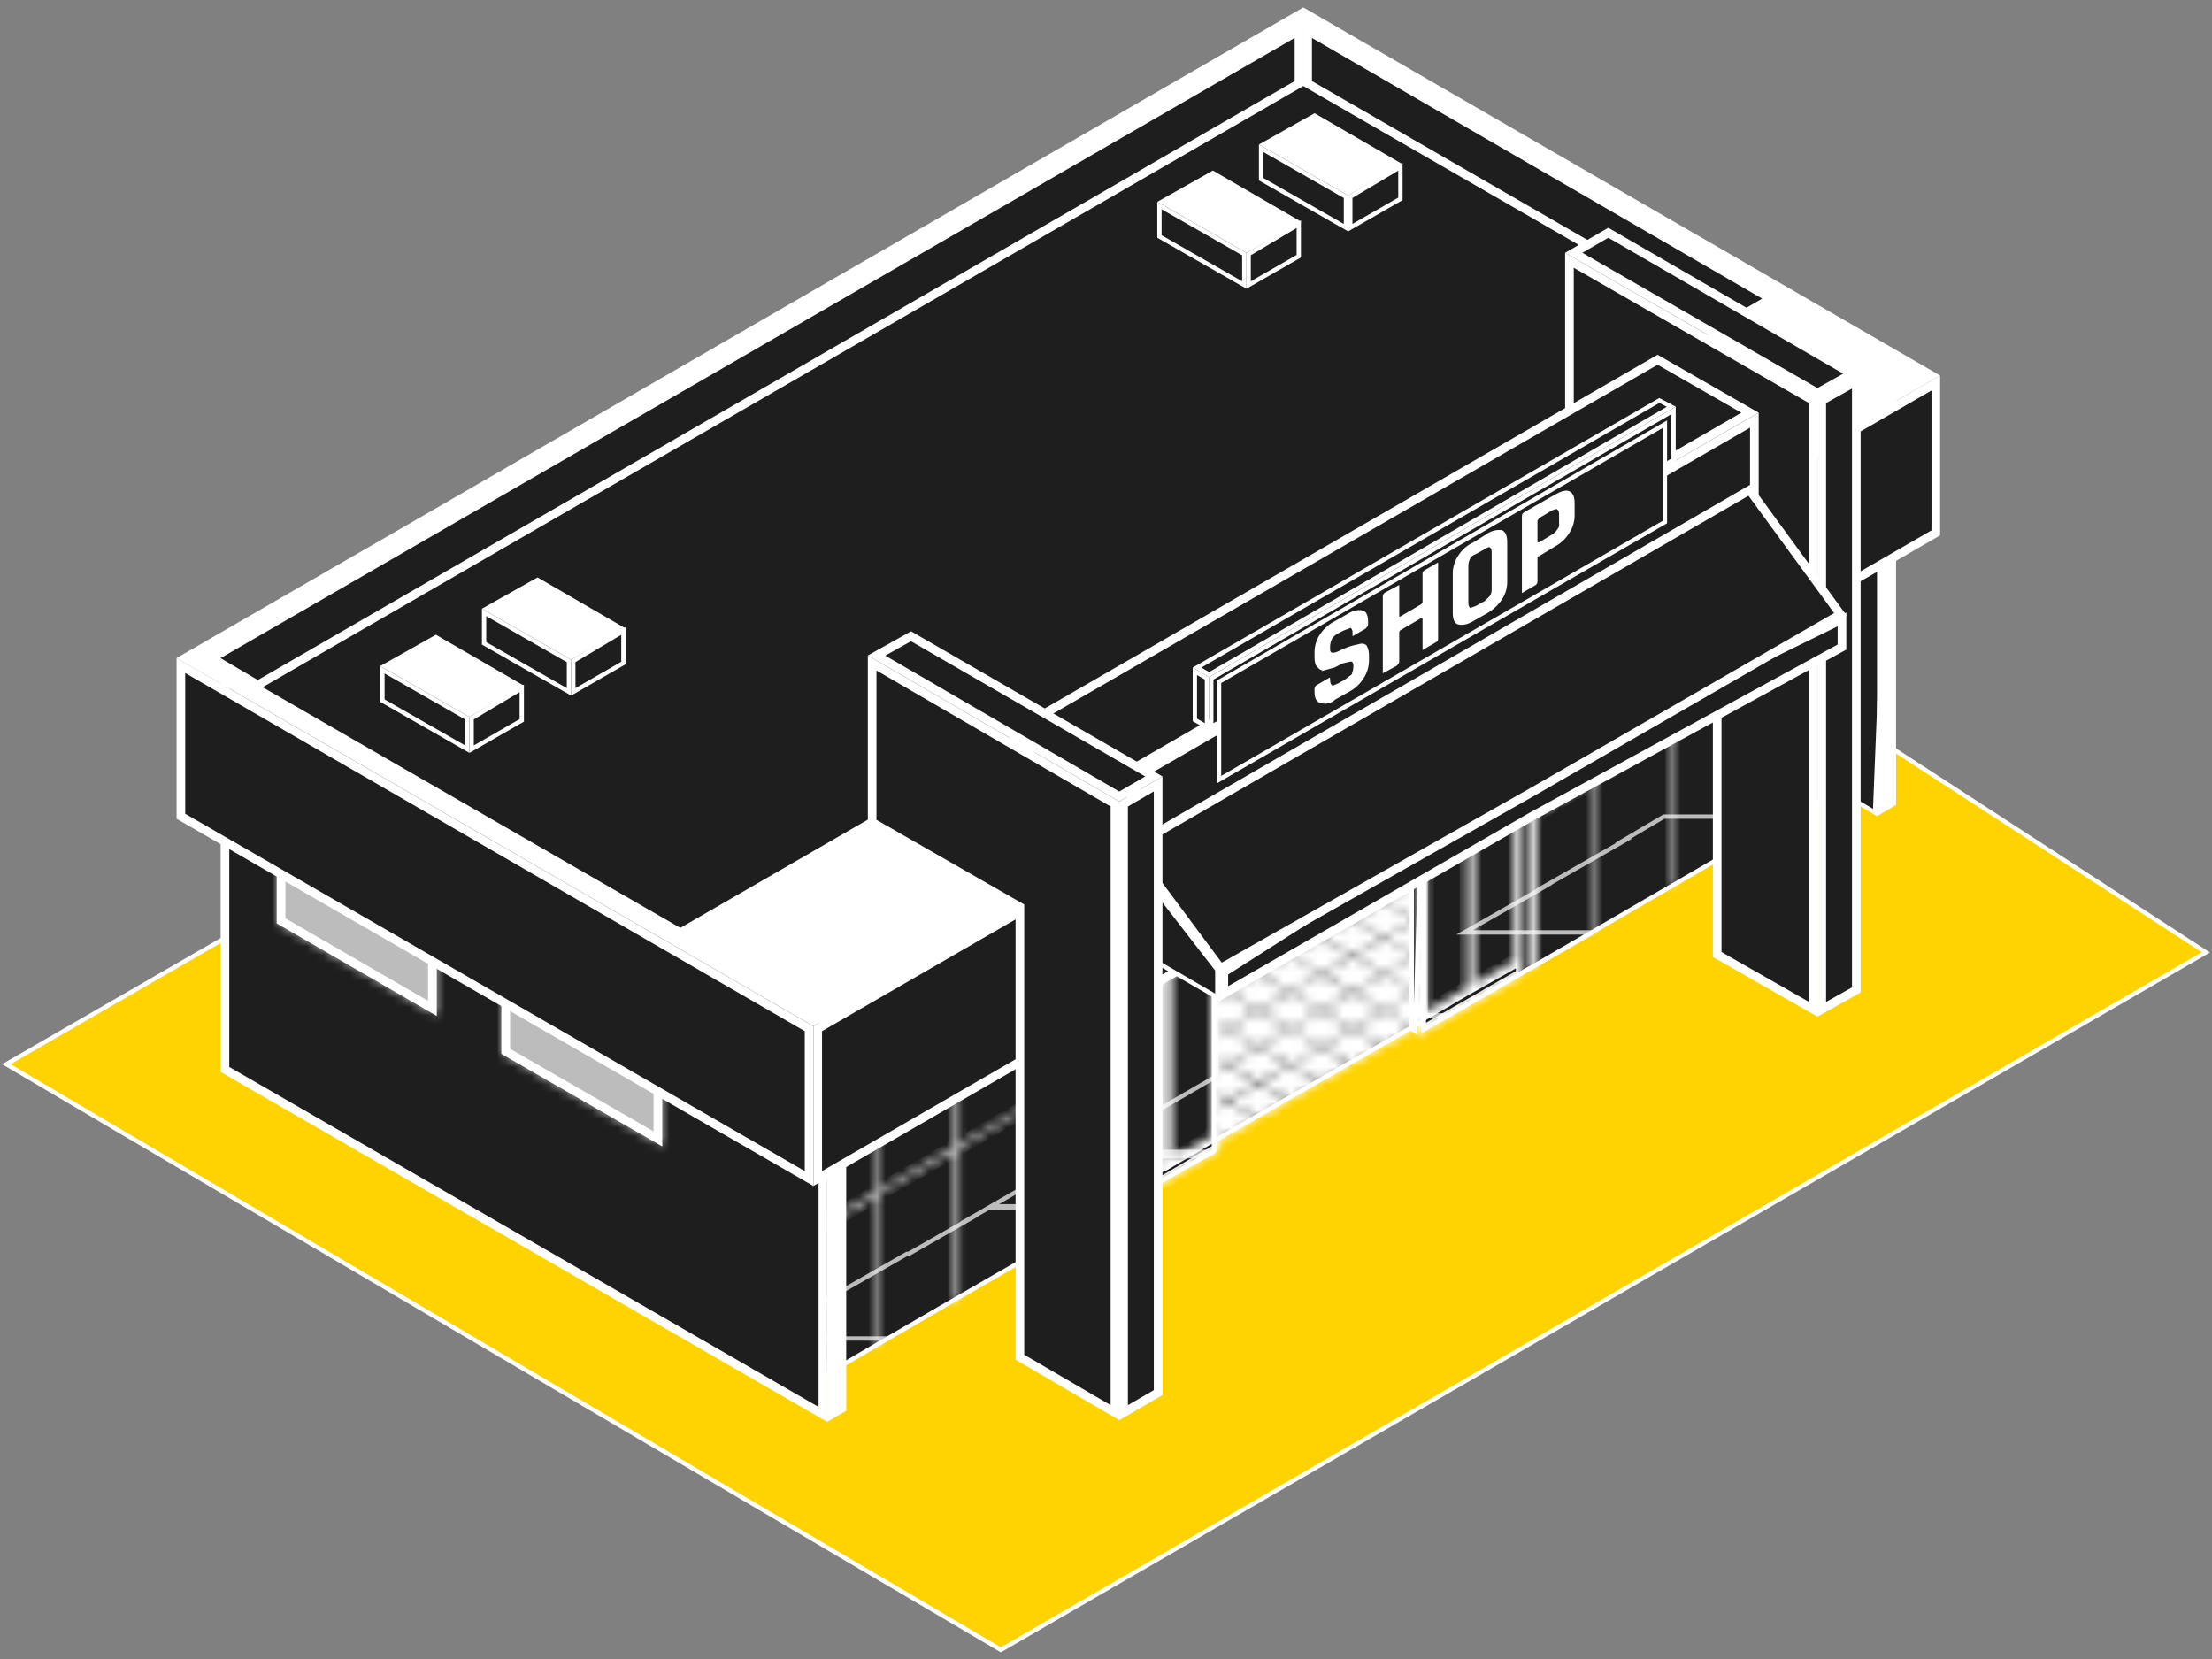 <?xml version="1.0" encoding="UTF-8"?> <svg xmlns="http://www.w3.org/2000/svg" width="256" height="192" viewBox="0 0 256 192" fill="none"><rect x="0" y="0" width="256" height="192" fill="#808080" stroke="none"/> <path d="M115.832 190.943L0.731 123.162L146.127 39.253L255.288 110.221L115.832 190.943Z" fill="#FFD300" stroke="white" stroke-width="0.5"></path> <path d="M180.209 102.876L180.209 102.876L180.214 102.879C180.995 103.305 181.463 103.85 181.693 104.445C181.924 105.042 181.926 105.713 181.731 106.404C181.34 107.792 180.165 109.219 178.608 110.144C178.607 110.144 178.607 110.144 178.606 110.145L138.533 133.172L133.159 130.143L133.157 130.142L108.276 115.826L113.99 111.255L113.99 111.255L113.992 111.253C117.395 108.463 120.888 105.745 124.387 103.022C132.229 96.919 140.104 90.79 147.076 83.772L180.209 102.876Z" fill="#1E1E1E" stroke="white" stroke-width="0.5"></path> <mask id="path-3-inside-1" fill="white"> <path d="M152.734 104.359L149.234 102.359L145.834 104.359L149.234 106.259L152.734 104.359ZM156.334 102.259L152.934 100.259L149.434 102.259L152.934 104.259L156.334 102.259ZM149.034 106.459L145.634 104.459L142.134 106.459L145.634 108.359L149.034 106.459ZM134.534 114.859L131.134 112.859L127.634 114.859L131.134 116.759L134.534 114.859ZM145.434 108.559L142.034 106.559L138.534 108.559L142.034 110.459L145.434 108.559ZM141.834 110.659L138.334 108.659L134.934 110.659L138.334 112.559L141.834 110.659ZM138.134 112.759L134.734 110.759L131.234 112.759L134.734 114.659L138.134 112.759ZM149.034 98.059L145.634 96.059L142.134 98.059L145.634 100.059L149.034 98.059ZM145.434 100.159L142.034 98.159L138.534 100.159L142.034 102.159L145.434 100.159ZM145.634 95.859L149.134 93.759L145.734 91.759L142.134 93.859L145.634 95.859ZM152.734 100.159L149.234 98.159L145.834 100.159L149.234 102.159L152.734 100.159ZM145.434 104.359L142.034 102.359L138.534 104.359L142.034 106.259L145.434 104.359ZM141.834 106.459L138.334 104.459L134.934 106.459L138.334 108.359L141.834 106.459ZM149.034 102.259L145.634 100.259L142.134 102.259L145.634 104.259L149.034 102.259ZM138.134 108.559L134.734 106.559L131.234 108.559L134.734 110.459L138.134 108.559ZM149.334 93.859L145.834 95.959L149.234 97.959L152.834 95.859L149.334 93.859ZM156.634 98.059L153.134 100.159L156.534 102.159L160.034 100.059L156.634 98.059ZM153.034 95.959L149.434 98.059L152.934 100.059L156.434 97.959L153.034 95.959ZM156.534 102.359L160.034 104.359L156.534 106.359L153.134 104.359L156.534 102.359ZM145.834 108.559L149.334 110.559L152.734 108.559L149.334 106.559L145.834 108.559ZM142.234 110.659L145.634 112.659L149.134 110.659L145.634 108.659L142.234 110.659ZM138.534 112.759L142.034 114.759L145.434 112.759L142.034 110.759L138.534 112.759ZM127.634 119.059L131.134 121.059L134.534 119.059L131.134 117.059L127.634 119.059ZM134.934 114.859L138.434 116.859L141.834 114.859L138.434 112.859L134.934 114.859ZM131.334 116.959L134.734 118.959L138.234 116.959L134.734 114.959L131.334 116.959ZM149.434 106.459L152.934 108.459L156.334 106.459L152.934 104.459L149.434 106.459ZM156.334 123.259L152.934 121.259L149.434 123.259L152.934 125.159L156.334 123.259ZM160.034 121.159L156.534 119.159L153.134 121.159L156.534 123.159L160.034 121.159ZM163.634 119.059L160.234 117.059L156.734 119.059L160.234 121.059L163.634 119.059ZM152.734 125.359L149.334 123.359L145.834 125.359L149.334 127.259L152.734 125.359ZM149.134 127.459L145.634 125.459L142.234 127.459L145.634 129.359L149.134 127.459ZM156.734 110.659L160.234 112.659L163.634 110.659L160.234 108.659L156.734 110.659ZM167.234 116.959L163.834 114.959L160.334 116.959L163.834 118.959L167.234 116.959ZM153.134 112.759L156.534 114.759L160.034 112.759L156.534 110.759L153.134 112.759ZM160.334 108.559L163.834 110.559L167.234 108.559L163.834 106.559L160.334 108.559ZM174.534 112.759L171.134 110.759L167.634 112.759L171.134 114.759L174.534 112.759ZM170.934 114.859L167.434 112.859L164.034 114.859L167.434 116.859L170.934 114.859ZM149.434 119.059L152.934 121.059L156.334 119.059L152.934 117.059L149.434 119.059ZM167.434 108.459L171.034 106.359L167.534 104.359L164.034 106.459L167.434 108.459ZM171.134 110.559L174.634 108.459L171.234 106.459L167.634 108.559L171.134 110.559ZM164.034 110.659L167.434 112.659L170.934 110.659L167.434 108.659L164.034 110.659ZM160.334 112.759L163.834 114.759L167.234 112.759L163.834 110.759L160.334 112.759ZM163.834 106.359L167.334 104.259L163.934 102.259L160.334 104.359L163.834 106.359ZM160.234 104.259L163.734 102.159L160.234 100.159L156.734 102.259L160.234 104.259ZM153.134 116.959L156.534 118.959L160.034 116.959L156.534 114.959L153.134 116.959ZM145.834 121.159L149.334 123.159L152.734 121.159L149.334 119.159L145.834 121.159ZM142.234 123.259L145.634 125.159L149.134 123.259L145.634 121.259L142.234 123.259ZM156.734 114.859L160.234 116.859L163.634 114.859L160.234 112.859L156.734 114.859ZM138.534 125.359L142.034 127.259L145.434 125.359L142.034 123.359L138.534 125.359ZM149.434 114.859L152.934 116.859L156.334 114.859L152.934 112.859L149.434 114.859ZM156.734 106.459L160.234 108.459L163.634 106.459L160.234 104.459L156.734 106.459ZM153.134 108.559L156.534 110.559L160.034 108.559L156.534 106.559L153.134 108.559ZM149.434 110.659L152.934 112.659L156.334 110.659L152.934 108.659L149.434 110.659ZM138.534 116.959L142.034 118.959L145.434 116.959L142.034 114.959L138.534 116.959ZM131.334 121.159L134.734 123.159L138.234 121.159L134.734 119.159L131.334 121.159ZM134.934 119.059L138.434 121.059L141.834 119.059L138.434 117.059L134.934 119.059ZM145.834 112.759L149.334 114.759L152.734 112.759L149.334 110.759L145.834 112.759ZM142.234 114.859L145.634 116.859L149.134 114.859L145.634 112.859L142.234 114.859ZM142.234 119.059L145.634 121.059L149.134 119.059L145.634 117.059L142.234 119.059ZM145.834 116.959L149.334 118.959L152.734 116.959L149.334 114.959L145.834 116.959ZM134.934 123.259L138.434 125.159L141.834 123.259L138.434 121.259L134.934 123.259ZM138.534 121.159L142.034 123.159L145.434 121.159L142.034 119.159L138.534 121.159ZM174.834 108.559L171.234 110.659L174.734 112.659L178.234 110.559L174.834 108.559ZM120.334 123.259L123.834 125.259L127.234 123.259L123.834 121.259L120.334 123.259ZM124.034 121.159L127.434 123.159L130.934 121.159L127.434 119.159L124.034 121.159ZM145.434 129.559L142.034 127.559L138.534 129.559L142.034 131.559L145.434 129.559ZM141.834 131.659L138.334 129.659L134.934 131.659L138.334 133.659L141.834 131.659ZM134.934 127.459L138.334 129.459L141.834 127.459L138.334 125.459L134.934 127.459ZM131.234 129.559L134.734 131.559L138.134 129.559L134.734 127.559L131.234 129.559ZM124.034 125.359L127.434 127.359L130.934 125.359L127.434 123.359L124.034 125.359ZM127.634 123.259L131.134 125.259L134.534 123.259L131.134 121.259L127.634 123.259ZM127.634 127.459L131.134 129.459L134.534 127.459L131.134 125.459L127.634 127.459ZM131.234 125.359L134.734 127.359L138.134 125.359L134.734 123.359L131.234 125.359ZM170.934 93.759L167.534 91.759L164.134 93.759L167.534 95.759L170.934 93.759ZM167.334 95.859L163.934 93.859L160.434 95.859L163.934 97.859L167.334 95.859ZM163.734 97.959L160.234 95.959L156.834 97.959L160.234 99.959L163.734 97.959ZM156.434 93.759L153.034 91.759L149.534 93.759L153.034 95.759L156.434 93.759ZM160.034 91.659L156.634 89.659L153.134 91.659L156.634 93.659L160.034 91.659ZM163.734 89.559L160.234 87.559L156.834 89.559L160.234 91.559L163.734 89.559ZM149.534 85.359L153.034 87.359L156.434 85.359L153.034 83.359L149.534 85.359ZM145.934 91.659L149.334 93.659L152.834 91.659L149.334 89.659L145.934 91.659ZM149.534 89.559L153.034 91.559L156.434 89.559L153.034 87.559L149.534 89.559ZM153.134 87.459L156.634 89.459L160.034 87.459L156.634 85.459L153.134 87.459ZM167.334 91.659L163.934 89.659L160.434 91.659L163.934 93.659L167.334 91.659ZM163.734 93.759L160.234 91.759L156.834 93.759L160.234 95.759L163.734 93.759ZM160.034 95.859L156.634 93.859L153.134 95.859L156.634 97.859L160.034 95.859ZM167.734 95.859L171.234 97.859L174.634 95.859L171.234 93.859L167.734 95.859ZM164.134 97.959L167.534 99.959L171.034 97.959L167.534 95.959L164.134 97.959ZM160.434 100.059L163.934 102.059L167.334 100.059L163.934 98.059L160.434 100.059ZM181.934 108.459L178.434 106.459L175.034 108.459L178.434 110.459L181.934 108.459ZM185.534 106.359L182.134 104.359L178.634 106.359L182.134 108.359L185.534 106.359ZM189.134 104.259L185.734 102.259L182.334 104.259L185.734 106.259L189.134 104.259ZM175.034 100.059L178.434 102.059L181.934 100.059L178.434 98.059L175.034 100.059ZM171.334 106.359L174.834 108.359L178.234 106.359L174.834 104.359L171.334 106.359ZM175.034 104.259L178.434 106.259L181.934 104.259L178.434 102.259L175.034 104.259ZM178.634 102.159L182.134 104.159L185.534 102.159L182.134 100.159L178.634 102.159ZM171.334 102.159L174.834 104.159L178.234 102.159L174.834 100.159L171.334 102.159ZM171.334 97.959L174.834 99.959L178.234 97.959L174.834 95.959L171.334 97.959ZM167.734 100.059L171.234 102.059L174.634 100.059L171.234 98.059L167.734 100.059ZM164.134 102.159L167.534 104.159L171.034 102.159L167.534 100.159L164.134 102.159ZM167.734 104.259L171.234 106.259L174.634 104.259L171.234 102.259L167.734 104.259Z"></path> </mask> <path d="M152.734 104.359L149.234 102.359L145.834 104.359L149.234 106.259L152.734 104.359ZM156.334 102.259L152.934 100.259L149.434 102.259L152.934 104.259L156.334 102.259ZM149.034 106.459L145.634 104.459L142.134 106.459L145.634 108.359L149.034 106.459ZM134.534 114.859L131.134 112.859L127.634 114.859L131.134 116.759L134.534 114.859ZM145.434 108.559L142.034 106.559L138.534 108.559L142.034 110.459L145.434 108.559ZM141.834 110.659L138.334 108.659L134.934 110.659L138.334 112.559L141.834 110.659ZM138.134 112.759L134.734 110.759L131.234 112.759L134.734 114.659L138.134 112.759ZM149.034 98.059L145.634 96.059L142.134 98.059L145.634 100.059L149.034 98.059ZM145.434 100.159L142.034 98.159L138.534 100.159L142.034 102.159L145.434 100.159ZM145.634 95.859L149.134 93.759L145.734 91.759L142.134 93.859L145.634 95.859ZM152.734 100.159L149.234 98.159L145.834 100.159L149.234 102.159L152.734 100.159ZM145.434 104.359L142.034 102.359L138.534 104.359L142.034 106.259L145.434 104.359ZM141.834 106.459L138.334 104.459L134.934 106.459L138.334 108.359L141.834 106.459ZM149.034 102.259L145.634 100.259L142.134 102.259L145.634 104.259L149.034 102.259ZM138.134 108.559L134.734 106.559L131.234 108.559L134.734 110.459L138.134 108.559ZM149.334 93.859L145.834 95.959L149.234 97.959L152.834 95.859L149.334 93.859ZM156.634 98.059L153.134 100.159L156.534 102.159L160.034 100.059L156.634 98.059ZM153.034 95.959L149.434 98.059L152.934 100.059L156.434 97.959L153.034 95.959ZM156.534 102.359L160.034 104.359L156.534 106.359L153.134 104.359L156.534 102.359ZM145.834 108.559L149.334 110.559L152.734 108.559L149.334 106.559L145.834 108.559ZM142.234 110.659L145.634 112.659L149.134 110.659L145.634 108.659L142.234 110.659ZM138.534 112.759L142.034 114.759L145.434 112.759L142.034 110.759L138.534 112.759ZM127.634 119.059L131.134 121.059L134.534 119.059L131.134 117.059L127.634 119.059ZM134.934 114.859L138.434 116.859L141.834 114.859L138.434 112.859L134.934 114.859ZM131.334 116.959L134.734 118.959L138.234 116.959L134.734 114.959L131.334 116.959ZM149.434 106.459L152.934 108.459L156.334 106.459L152.934 104.459L149.434 106.459ZM156.334 123.259L152.934 121.259L149.434 123.259L152.934 125.159L156.334 123.259ZM160.034 121.159L156.534 119.159L153.134 121.159L156.534 123.159L160.034 121.159ZM163.634 119.059L160.234 117.059L156.734 119.059L160.234 121.059L163.634 119.059ZM152.734 125.359L149.334 123.359L145.834 125.359L149.334 127.259L152.734 125.359ZM149.134 127.459L145.634 125.459L142.234 127.459L145.634 129.359L149.134 127.459ZM156.734 110.659L160.234 112.659L163.634 110.659L160.234 108.659L156.734 110.659ZM167.234 116.959L163.834 114.959L160.334 116.959L163.834 118.959L167.234 116.959ZM153.134 112.759L156.534 114.759L160.034 112.759L156.534 110.759L153.134 112.759ZM160.334 108.559L163.834 110.559L167.234 108.559L163.834 106.559L160.334 108.559ZM174.534 112.759L171.134 110.759L167.634 112.759L171.134 114.759L174.534 112.759ZM170.934 114.859L167.434 112.859L164.034 114.859L167.434 116.859L170.934 114.859ZM149.434 119.059L152.934 121.059L156.334 119.059L152.934 117.059L149.434 119.059ZM167.434 108.459L171.034 106.359L167.534 104.359L164.034 106.459L167.434 108.459ZM171.134 110.559L174.634 108.459L171.234 106.459L167.634 108.559L171.134 110.559ZM164.034 110.659L167.434 112.659L170.934 110.659L167.434 108.659L164.034 110.659ZM160.334 112.759L163.834 114.759L167.234 112.759L163.834 110.759L160.334 112.759ZM163.834 106.359L167.334 104.259L163.934 102.259L160.334 104.359L163.834 106.359ZM160.234 104.259L163.734 102.159L160.234 100.159L156.734 102.259L160.234 104.259ZM153.134 116.959L156.534 118.959L160.034 116.959L156.534 114.959L153.134 116.959ZM145.834 121.159L149.334 123.159L152.734 121.159L149.334 119.159L145.834 121.159ZM142.234 123.259L145.634 125.159L149.134 123.259L145.634 121.259L142.234 123.259ZM156.734 114.859L160.234 116.859L163.634 114.859L160.234 112.859L156.734 114.859ZM138.534 125.359L142.034 127.259L145.434 125.359L142.034 123.359L138.534 125.359ZM149.434 114.859L152.934 116.859L156.334 114.859L152.934 112.859L149.434 114.859ZM156.734 106.459L160.234 108.459L163.634 106.459L160.234 104.459L156.734 106.459ZM153.134 108.559L156.534 110.559L160.034 108.559L156.534 106.559L153.134 108.559ZM149.434 110.659L152.934 112.659L156.334 110.659L152.934 108.659L149.434 110.659ZM138.534 116.959L142.034 118.959L145.434 116.959L142.034 114.959L138.534 116.959ZM131.334 121.159L134.734 123.159L138.234 121.159L134.734 119.159L131.334 121.159ZM134.934 119.059L138.434 121.059L141.834 119.059L138.434 117.059L134.934 119.059ZM145.834 112.759L149.334 114.759L152.734 112.759L149.334 110.759L145.834 112.759ZM142.234 114.859L145.634 116.859L149.134 114.859L145.634 112.859L142.234 114.859ZM142.234 119.059L145.634 121.059L149.134 119.059L145.634 117.059L142.234 119.059ZM145.834 116.959L149.334 118.959L152.734 116.959L149.334 114.959L145.834 116.959ZM134.934 123.259L138.434 125.159L141.834 123.259L138.434 121.259L134.934 123.259ZM138.534 121.159L142.034 123.159L145.434 121.159L142.034 119.159L138.534 121.159ZM174.834 108.559L171.234 110.659L174.734 112.659L178.234 110.559L174.834 108.559ZM120.334 123.259L123.834 125.259L127.234 123.259L123.834 121.259L120.334 123.259ZM124.034 121.159L127.434 123.159L130.934 121.159L127.434 119.159L124.034 121.159ZM145.434 129.559L142.034 127.559L138.534 129.559L142.034 131.559L145.434 129.559ZM141.834 131.659L138.334 129.659L134.934 131.659L138.334 133.659L141.834 131.659ZM134.934 127.459L138.334 129.459L141.834 127.459L138.334 125.459L134.934 127.459ZM131.234 129.559L134.734 131.559L138.134 129.559L134.734 127.559L131.234 129.559ZM124.034 125.359L127.434 127.359L130.934 125.359L127.434 123.359L124.034 125.359ZM127.634 123.259L131.134 125.259L134.534 123.259L131.134 121.259L127.634 123.259ZM127.634 127.459L131.134 129.459L134.534 127.459L131.134 125.459L127.634 127.459ZM131.234 125.359L134.734 127.359L138.134 125.359L134.734 123.359L131.234 125.359ZM170.934 93.759L167.534 91.759L164.134 93.759L167.534 95.759L170.934 93.759ZM167.334 95.859L163.934 93.859L160.434 95.859L163.934 97.859L167.334 95.859ZM163.734 97.959L160.234 95.959L156.834 97.959L160.234 99.959L163.734 97.959ZM156.434 93.759L153.034 91.759L149.534 93.759L153.034 95.759L156.434 93.759ZM160.034 91.659L156.634 89.659L153.134 91.659L156.634 93.659L160.034 91.659ZM163.734 89.559L160.234 87.559L156.834 89.559L160.234 91.559L163.734 89.559ZM149.534 85.359L153.034 87.359L156.434 85.359L153.034 83.359L149.534 85.359ZM145.934 91.659L149.334 93.659L152.834 91.659L149.334 89.659L145.934 91.659ZM149.534 89.559L153.034 91.559L156.434 89.559L153.034 87.559L149.534 89.559ZM153.134 87.459L156.634 89.459L160.034 87.459L156.634 85.459L153.134 87.459ZM167.334 91.659L163.934 89.659L160.434 91.659L163.934 93.659L167.334 91.659ZM163.734 93.759L160.234 91.759L156.834 93.759L160.234 95.759L163.734 93.759ZM160.034 95.859L156.634 93.859L153.134 95.859L156.634 97.859L160.034 95.859ZM167.734 95.859L171.234 97.859L174.634 95.859L171.234 93.859L167.734 95.859ZM164.134 97.959L167.534 99.959L171.034 97.959L167.534 95.959L164.134 97.959ZM160.434 100.059L163.934 102.059L167.334 100.059L163.934 98.059L160.434 100.059ZM181.934 108.459L178.434 106.459L175.034 108.459L178.434 110.459L181.934 108.459ZM185.534 106.359L182.134 104.359L178.634 106.359L182.134 108.359L185.534 106.359ZM189.134 104.259L185.734 102.259L182.334 104.259L185.734 106.259L189.134 104.259ZM175.034 100.059L178.434 102.059L181.934 100.059L178.434 98.059L175.034 100.059ZM171.334 106.359L174.834 108.359L178.234 106.359L174.834 104.359L171.334 106.359ZM175.034 104.259L178.434 106.259L181.934 104.259L178.434 102.259L175.034 104.259ZM178.634 102.159L182.134 104.159L185.534 102.159L182.134 100.159L178.634 102.159ZM171.334 102.159L174.834 104.159L178.234 102.159L174.834 100.159L171.334 102.159ZM171.334 97.959L174.834 99.959L178.234 97.959L174.834 95.959L171.334 97.959ZM167.734 100.059L171.234 102.059L174.634 100.059L171.234 98.059L167.734 100.059ZM164.134 102.159L167.534 104.159L171.034 102.159L167.534 100.159L164.134 102.159ZM167.734 104.259L171.234 106.259L174.634 104.259L171.234 102.259L167.734 104.259Z" fill="white" stroke="white" stroke-width="2" mask="url(#path-3-inside-1)"></path> <path d="M177.485 85.359V85.793L177.86 85.575L212.285 65.593V91.615L177.61 111.743L177.609 111.743L164.785 119.127V95.159V94.725L164.409 94.943L140.609 108.743L140.485 108.815V108.959V133.214L127.111 140.842L127.11 140.843L110.61 150.343L110.609 150.343L92.885 160.625V134.603L111.26 123.976L111.26 123.976L127.36 114.676L127.485 114.603V114.459V110.203L177.485 81.293V85.359Z" fill="#1E1E1E" stroke="white" stroke-width="0.5"></path> <g style="mix-blend-mode:multiply" opacity="0.7"> <path d="M102.719 154.909L97.466 158.009H89.55L94.803 154.909H102.719Z" fill="#1E1E1E"></path> <path d="M102.719 154.909L97.466 158.009H89.55L94.803 154.909H102.719Z" stroke="white" stroke-width="0.5"></path> </g> <g style="mix-blend-mode:multiply" opacity="0.7"> <path d="M177.485 85.259V85.692L177.86 85.476L212.278 65.596L211.887 91.814L207.267 94.509H192.635H192.567L192.508 94.544L188.608 96.844L187.819 97.309H187.968L187.911 97.342L179.511 102.142L178.693 102.609H178.767L178.709 102.643L177.511 103.342L177.509 103.343L170.311 107.442L169.491 107.909H170.435H184.185V108.014L177.51 111.842L177.506 111.845L177.066 112.109H177.035H176.968L176.91 112.142L167.568 117.509H164.985V95.759V95.328L164.61 95.542L140.71 109.242L140.583 109.315L140.585 109.462L140.782 124.559L127.016 132.539L126.423 132.836L126.535 133.309H140.401L140.28 133.454L139.482 133.809H124.935H124.872L124.816 133.839L123.516 134.539L123.516 134.539L123.512 134.542L120.512 136.242L119.687 136.709H120.635H134.45L134.1 136.809H119.635H119.568L119.51 136.842L115.51 139.142L114.698 139.609H115.635H129.555L129.52 139.634L128.994 139.809H114.435H114.368L114.311 139.842L112.911 140.642L112.093 141.109H112.168L112.111 141.142L110.711 141.942L105.811 144.742L105.168 145.109H105.035H104.968L104.911 145.142L96.511 149.942L95.693 150.409H95.868L95.81 150.443L92.885 152.127V134.603L111.26 123.976L111.26 123.976L127.36 114.676L127.485 114.603V114.459V112.003L177.485 82.795V85.259Z" stroke="white" stroke-width="0.5"></path> </g> <path d="M163.797 119.341L163.385 119.112V94.835L164.481 95.588L163.797 119.341Z" fill="#1E1E1E" stroke="white" stroke-width="0.5"></path> <mask id="path-8-inside-2" fill="white"> <path d="M177.935 84.96V82.159L174.435 84.159V83.359L178.135 81.26V80.359L152.835 94.96L126.735 110.059V110.859L130.335 108.759V109.659L126.935 111.559V114.459L111.135 123.559L92.635 134.259V134.959L101.335 129.859V137.959L92.635 143.059V143.459L101.335 138.459V155.959L101.735 155.759V138.159L110.535 133.159V150.659H111.035V132.859L119.835 127.759V145.359L120.235 145.059V127.559L126.935 123.659V141.259L127.735 140.859V116.759L129.035 116.059V140.159L141.135 133.059V109.559L164.035 96.359V119.859L176.235 112.859V88.76L177.135 88.26V112.259L177.935 111.859V94.26L184.335 90.559V108.059L184.735 107.859V90.26L193.535 85.159V102.759L193.935 102.459V84.96L202.835 79.859V97.46L203.235 97.159V79.659L212.035 74.559V92.059L212.635 91.76V64.96L177.935 84.96ZM110.535 132.659L101.735 137.759V129.659L110.535 124.559V132.659ZM119.835 127.359L111.135 132.359H111.035V124.359L119.835 119.259V127.359ZM126.935 116.659V123.259L120.235 127.059V119.059L126.935 115.159V116.659ZM134.135 134.959L130.035 137.259V115.959L134.135 113.659V134.959ZM140.235 131.459L135.635 134.159V112.859L140.235 110.159V131.459ZM140.535 108.759L127.735 116.159V112.059L140.535 104.659V108.759ZM152.735 101.659L141.135 108.359V104.359L152.735 97.659V101.659ZM164.935 94.659L153.335 101.359V97.26L164.935 90.559V94.659ZM169.735 114.359L165.135 117.059V95.76L169.735 93.059V114.359ZM175.235 111.259L170.635 113.859V92.559L175.235 89.96V111.259ZM177.135 87.559L165.535 94.359V90.26L177.135 83.559V87.559ZM184.335 90.059L177.935 93.76V85.659L184.335 81.96V90.059ZM193.535 84.76L184.735 89.859V81.76L193.535 76.659V84.76ZM202.835 79.359L193.935 84.46V76.46L202.835 71.359V79.359ZM212.035 74.059L203.235 79.159V71.059L212.035 65.96V74.059Z"></path> </mask> <path d="M177.935 84.96V82.159L174.435 84.159V83.359L178.135 81.26V80.359L152.835 94.96L126.735 110.059V110.859L130.335 108.759V109.659L126.935 111.559V114.459L111.135 123.559L92.635 134.259V134.959L101.335 129.859V137.959L92.635 143.059V143.459L101.335 138.459V155.959L101.735 155.759V138.159L110.535 133.159V150.659H111.035V132.859L119.835 127.759V145.359L120.235 145.059V127.559L126.935 123.659V141.259L127.735 140.859V116.759L129.035 116.059V140.159L141.135 133.059V109.559L164.035 96.359V119.859L176.235 112.859V88.76L177.135 88.26V112.259L177.935 111.859V94.26L184.335 90.559V108.059L184.735 107.859V90.26L193.535 85.159V102.759L193.935 102.459V84.96L202.835 79.859V97.46L203.235 97.159V79.659L212.035 74.559V92.059L212.635 91.76V64.96L177.935 84.96ZM110.535 132.659L101.735 137.759V129.659L110.535 124.559V132.659ZM119.835 127.359L111.135 132.359H111.035V124.359L119.835 119.259V127.359ZM126.935 116.659V123.259L120.235 127.059V119.059L126.935 115.159V116.659ZM134.135 134.959L130.035 137.259V115.959L134.135 113.659V134.959ZM140.235 131.459L135.635 134.159V112.859L140.235 110.159V131.459ZM140.535 108.759L127.735 116.159V112.059L140.535 104.659V108.759ZM152.735 101.659L141.135 108.359V104.359L152.735 97.659V101.659ZM164.935 94.659L153.335 101.359V97.26L164.935 90.559V94.659ZM169.735 114.359L165.135 117.059V95.76L169.735 93.059V114.359ZM175.235 111.259L170.635 113.859V92.559L175.235 89.96V111.259ZM177.135 87.559L165.535 94.359V90.26L177.135 83.559V87.559ZM184.335 90.059L177.935 93.76V85.659L184.335 81.96V90.059ZM193.535 84.76L184.735 89.859V81.76L193.535 76.659V84.76ZM202.835 79.359L193.935 84.46V76.46L202.835 71.359V79.359ZM212.035 74.059L203.235 79.159V71.059L212.035 65.96V74.059Z" stroke="white" stroke-width="1.6" mask="url(#path-8-inside-2)"></path> <path d="M217.002 94.033L212.885 91.616V59.905L218.18 64.47L217.002 94.033Z" fill="#1E1E1E" stroke="white" stroke-width="0.5"></path> <path d="M95.234 117.948V163.693L26.034 123.77V78.025L95.234 117.948Z" fill="#1E1E1E" stroke="white"></path> <path d="M218.934 47.026V92.874L217.734 93.583V54.859V53.994L216.985 54.426L97.685 123.226L97.434 123.37V123.659V162.974L96.234 163.683V117.948L218.934 47.026Z" fill="white" stroke="white"></path> <path d="M95.734 117.37L26.034 77.159L149.334 5.948L218.935 46.159L95.734 117.37Z" fill="#1E1E1E" stroke="white" stroke-width="0.5"></path> <path d="M76.134 125.949V131.795L58.534 121.67V115.824L76.134 125.949ZM50.034 116.693L32.534 106.571V100.726L50.034 110.848V116.693Z" fill="#1E1E1E" stroke="white"></path> <g style="mix-blend-mode:multiply" opacity="0.7"> <mask id="path-14-inside-3" fill="white"> <path d="M76.634 132.659L58.034 121.959V114.959L76.634 125.659V132.659ZM50.534 110.559L32.034 99.859V106.859L50.534 117.559V110.559Z"></path> </mask> <path d="M76.634 132.659L58.034 121.959V114.959L76.634 125.659V132.659ZM50.534 110.559L32.034 99.859V106.859L50.534 117.559V110.559Z" fill="white"></path> <path d="M76.634 132.659L56.688 167.332L116.634 201.817L116.634 132.659H76.634ZM58.034 121.959H18.034V145.095L38.088 156.632L58.034 121.959ZM58.034 114.959L77.98 80.287L18.034 45.802L18.034 114.959H58.034ZM76.634 125.659H116.634V102.524L96.58 90.987L76.634 125.659ZM50.534 110.559H90.534V87.486L70.561 75.934L50.534 110.559ZM32.034 99.859L52.061 65.234L-7.966 30.516V99.859H32.034ZM32.034 106.859H-7.966V129.933L12.008 141.485L32.034 106.859ZM50.534 117.559L30.508 152.185L90.534 186.903V117.559H50.534ZM96.58 97.987L77.98 87.287L38.088 156.632L56.688 167.332L96.58 97.987ZM98.034 121.959V114.959H18.034V121.959H98.034ZM38.088 149.632L56.688 160.332L96.58 90.987L77.98 80.287L38.088 149.632ZM36.634 125.659V132.659H116.634V125.659H36.634ZM70.561 75.934L52.061 65.234L12.008 134.485L30.508 145.185L70.561 75.934ZM-7.966 99.859V106.859H72.034V99.859H-7.966ZM12.008 141.485L30.508 152.185L70.561 82.934L52.061 72.234L12.008 141.485ZM90.534 117.559V110.559H10.534V117.559H90.534Z" fill="white" mask="url(#path-14-inside-3)"></path> </g> <path d="M93.635 119.048V136.394L20.935 94.47V77.026L93.635 119.048Z" fill="#1E1E1E" stroke="white"></path> <path d="M224.035 44.326V61.671L94.635 136.393V119.048L224.035 44.326Z" fill="#1E1E1E" stroke="white"></path> <path d="M94.135 118.471L20.934 76.159L150.835 1.148L224.035 43.459L94.135 118.471Z" fill="white" stroke="white" stroke-width="0.5"></path> <path d="M78.734 107.671L24.035 76.159L150.834 2.948L205.435 34.559L78.734 107.671Z" fill="#1E1E1E" stroke="white" stroke-width="0.5"></path> <path d="M199.733 37.581L151.334 9.67V3.526L204.937 34.56L199.733 37.581Z" fill="#1E1E1E" stroke="white"></path> <path d="M150.334 9.671L29.836 79.281L24.528 76.163L150.334 3.525V9.671Z" fill="#1E1E1E" stroke="white"></path> <path d="M214.835 44.113V114.567L210.835 116.807V46.353L214.835 44.113Z" fill="#1E1E1E" stroke="white"></path> <path d="M210.338 45.484L182.134 29.258L186.135 26.937L214.324 43.252L210.338 45.484Z" fill="#1E1E1E" stroke="white"></path> <path d="M198.735 58.66V58.371L198.485 58.227L181.635 48.471V30.124L209.835 46.349V116.799L198.735 110.469V58.66Z" fill="#1E1E1E" stroke="white"></path> <path d="M130.684 89.805V108.529L119.484 102.115V83.391L130.684 89.805Z" fill="#1E1E1E" stroke="white" stroke-width="0.5"></path> <path d="M203.035 48.626V66.771L131.435 108.094V89.948L203.035 48.626Z" fill="#1E1E1E" stroke="white"></path> <path d="M130.933 89.083L120.238 82.958L191.835 41.636L202.531 47.761L130.933 89.083Z" fill="#1E1E1E" stroke="white"></path> <path d="M177.395 94.421L177.395 94.421L177.385 94.427L141.635 114.995V112.508L180.88 87.497L213.176 71.685V74.887L177.395 94.421Z" fill="#1E1E1E" stroke="white"></path> <path d="M213.002 71.105L177.389 91.624L177.385 91.626L141.258 112.06L130.871 98.112L173.485 73.493L173.485 73.492L202.496 56.717L213.002 71.105Z" fill="#1E1E1E" stroke="white"></path> <path d="M140.885 112.24V115.425L130.385 109.316V98.691L140.885 112.24Z" fill="#1E1E1E" stroke="white" stroke-width="0.5"></path> <path d="M134.034 90.727V161.171L130.034 163.491V93.047L134.034 90.727Z" fill="#1E1E1E" stroke="white"></path> <path d="M129.535 92.181L101.444 75.868L105.431 73.635L133.536 89.861L129.535 92.181Z" fill="#1E1E1E" stroke="white"></path> <path d="M118.035 105.259V104.97L117.783 104.826L100.935 95.17V76.728L129.035 93.047V163.489L118.035 157.072V105.259Z" fill="#1E1E1E" stroke="white"></path> <path d="M59.634 79.357L54.333 82.403L45.023 77.083L50.442 74.035L59.634 79.357Z" fill="white" stroke="white"></path> <path d="M60.385 83.37L54.583 86.703V83.121L60.385 79.665V83.37Z" fill="#1E1E1E" stroke="white" stroke-width="0.5"></path> <path d="M54.083 83.124V86.704L44.259 81.091V77.51L54.083 83.124Z" fill="#1E1E1E" stroke="white" stroke-width="0.5"></path> <path d="M149.56 25.637L144.259 28.682L134.949 23.363L140.368 20.315L149.56 25.637Z" fill="white" stroke="white"></path> <path d="M150.31 29.65L144.509 32.983V29.401L150.31 25.944V29.65Z" fill="#1E1E1E" stroke="white" stroke-width="0.5"></path> <path d="M144.008 29.404V32.984L134.185 27.371V23.79L144.008 29.404Z" fill="#1E1E1E" stroke="white" stroke-width="0.5"></path> <path d="M71.398 72.722L66.097 75.767L56.787 70.448L62.205 67.4L71.398 72.722Z" fill="white" stroke="white"></path> <path d="M72.148 76.735L66.347 80.068V76.486L72.148 73.029V76.735Z" fill="#1E1E1E" stroke="white" stroke-width="0.5"></path> <path d="M65.846 76.489V80.069L56.023 74.456V70.875L65.846 76.489Z" fill="#1E1E1E" stroke="white" stroke-width="0.5"></path> <path d="M161.324 19.001L156.022 22.047L146.713 16.727L152.131 13.679L161.324 19.001Z" fill="white" stroke="white"></path> <path d="M162.074 23.014L156.272 26.347V22.765L162.074 19.309V23.014Z" fill="#1E1E1E" stroke="white" stroke-width="0.5"></path> <path d="M155.772 22.768V26.348L145.948 20.735V17.154L155.772 22.768Z" fill="#1E1E1E" stroke="white" stroke-width="0.5"></path> <path d="M139.684 84.126L138.284 83.316V77.693L139.684 78.504V84.126Z" fill="#1E1E1E" stroke="white" stroke-width="0.5"></path> <path d="M193.685 47.493V53.215L140.185 84.126V78.504L193.685 47.493Z" fill="#1E1E1E" stroke="white" stroke-width="0.5"></path> <path d="M141.084 90.227V78.904L192.684 49.093V60.415L141.084 90.227Z" fill="#1E1E1E" stroke="white" stroke-width="0.5"></path> <path d="M139.934 78.071L138.534 77.26L192.04 46.345L193.417 47.07L139.934 78.071Z" fill="#1E1E1E" stroke="white" stroke-width="0.5"></path> <path d="M157.277 74.806L157.308 74.801L157.336 74.788C157.441 74.742 157.556 74.724 157.67 74.737C157.768 74.748 157.862 74.78 157.945 74.832C158.128 75.172 158.211 75.557 158.185 75.943L158.185 75.951V75.96V76.36H158.184L158.185 76.365C158.199 77.059 158.004 77.742 157.625 78.323L157.625 78.323L157.621 78.33C157.232 78.968 156.678 79.489 156.018 79.839L156.018 79.839L156.012 79.842L154.412 80.742L154.384 80.758L154.36 80.78C154.172 80.963 153.938 81.091 153.683 81.151C153.427 81.211 153.16 81.201 152.91 81.121L152.897 81.117L152.884 81.115C152.719 81.082 152.603 80.988 152.521 80.823C152.433 80.647 152.384 80.391 152.384 80.06V79.76V79.749L152.384 79.739C152.379 79.687 152.392 79.635 152.418 79.59C152.445 79.545 152.486 79.51 152.534 79.489L152.547 79.483L152.56 79.476L153.69 78.817C153.7 78.969 153.728 79.106 153.781 79.224C153.855 79.39 153.972 79.508 154.123 79.583L154.226 79.635L154.333 79.59L155.033 79.29L155.046 79.284L155.059 79.277L155.759 78.877L155.772 78.869L155.784 78.86L156.584 78.26L156.642 78.217L156.668 78.15C156.801 77.804 156.875 77.437 156.884 77.066L156.884 77.066V77.06C156.884 76.888 156.857 76.714 156.777 76.573C156.688 76.419 156.536 76.31 156.334 76.31H156.307L156.28 76.316L155.38 76.516L155.35 76.522L155.323 76.536L154.345 77.025L153.269 77.319L153.269 77.318L153.261 77.321C153.166 77.35 153.064 77.347 152.971 77.312C152.878 77.277 152.799 77.212 152.747 77.128L152.718 77.082L152.673 77.052C152.491 76.93 152.384 76.659 152.384 76.06V75.56H152.385L152.384 75.554C152.37 74.86 152.565 74.178 152.944 73.596C153.367 72.95 153.954 72.428 154.646 72.084L154.652 72.08L154.659 72.077L156.059 71.277L156.059 71.277L156.067 71.272C156.812 70.806 157.343 70.819 157.674 70.902C157.777 70.928 157.877 71.008 157.956 71.186C158.037 71.368 158.084 71.629 158.084 71.96V72.26C158.084 72.309 158.075 72.336 158.051 72.371C158.021 72.417 157.972 72.468 157.881 72.56L156.787 73.198C156.788 73.083 156.77 72.969 156.733 72.86C156.688 72.725 156.616 72.6 156.521 72.493L156.407 72.365L156.247 72.426L155.447 72.726L155.434 72.73L155.423 72.736L154.826 73.034C154.456 73.207 154.143 73.481 153.924 73.825L153.915 73.84L153.907 73.855C153.748 74.202 153.671 74.582 153.685 74.964V75.16C153.685 75.312 153.714 75.47 153.812 75.596C153.917 75.731 154.067 75.787 154.219 75.797C154.364 75.806 154.523 75.774 154.686 75.721C154.853 75.667 155.04 75.587 155.246 75.483L155.246 75.483L155.248 75.482C155.887 75.156 156.571 74.928 157.277 74.806Z" fill="white" stroke="white" stroke-width="0.5"></path> <path d="M165.047 66.184L165.054 66.18L165.061 66.176L166.185 65.52V73.96C166.185 74.013 166.173 74.031 166.165 74.041C166.149 74.061 166.113 74.091 166.023 74.136L166.016 74.14L166.009 74.144L164.885 74.8V71.66C164.885 71.537 164.827 71.404 164.711 71.327C164.648 71.285 164.566 71.26 164.475 71.272C164.4 71.282 164.337 71.315 164.287 71.357L161.909 72.744L161.875 72.764L161.848 72.794C161.789 72.86 161.745 72.937 161.717 73.021C161.69 73.101 161.679 73.185 161.685 73.269V76.56C161.685 76.609 161.675 76.636 161.652 76.671C161.621 76.717 161.574 76.767 161.484 76.857L160.285 77.503V69.06V69.05L160.284 69.04C160.28 68.987 160.292 68.935 160.319 68.89C160.346 68.846 160.386 68.81 160.434 68.79L160.444 68.785L160.453 68.78L161.685 68.117V71.36V71.61H161.935H162.035H162.102L162.161 71.576L164.561 70.176L164.589 70.16L164.612 70.137L164.812 69.937L164.885 69.864V69.76V66.36C164.885 66.307 164.896 66.29 164.905 66.279C164.921 66.259 164.957 66.228 165.047 66.184Z" fill="white" stroke="white" stroke-width="0.5"></path> <path d="M170.637 62.988L170.653 62.981L170.667 62.972L172.267 61.972L172.135 61.76L172.277 61.966C172.71 61.667 173.237 61.538 173.758 61.602C173.889 61.675 173.986 61.779 174.056 61.936C174.136 62.116 174.185 62.377 174.185 62.76V67.26H174.185L174.185 67.265C174.2 67.959 174.005 68.641 173.626 69.222C173.21 69.845 172.657 70.365 172.01 70.743L170.412 71.642L170.412 71.642L170.402 71.648C169.657 72.114 169.127 72.1 168.795 72.017C168.692 71.992 168.592 71.912 168.513 71.733C168.433 71.552 168.385 71.29 168.385 70.96L168.385 66.36L168.385 66.359C168.383 65.697 168.577 65.05 168.943 64.498L168.943 64.498L168.949 64.488C169.344 63.827 169.934 63.303 170.637 62.988ZM172.885 68.264L172.885 68.264V68.26V63.86C172.885 63.681 172.855 63.541 172.796 63.423C172.74 63.311 172.666 63.237 172.617 63.188C172.615 63.187 172.613 63.185 172.612 63.183C172.451 63.022 172.242 63.068 172.122 63.113C171.995 63.161 171.852 63.248 171.705 63.346L170.636 63.929C170.486 63.978 170.346 64.055 170.224 64.157C170.095 64.264 169.989 64.396 169.912 64.546L169.912 64.546L169.911 64.548C169.77 64.83 169.693 65.139 169.685 65.453L169.685 65.453V65.46V69.75C169.675 69.888 169.692 70.028 169.736 70.159C169.781 70.295 169.853 70.42 169.948 70.526L170.058 70.649L170.214 70.597L170.814 70.397L170.835 70.39L170.854 70.379L171.954 69.779L171.986 69.762L172.012 69.737L172.612 69.137L172.633 69.115L172.649 69.089C172.799 68.839 172.88 68.555 172.885 68.264Z" fill="white" stroke="white" stroke-width="0.5"></path> <path d="M176.534 59.489L176.546 59.484L176.559 59.477L180.059 57.477C180.4 57.282 180.703 57.144 180.96 57.077C181.219 57.009 181.399 57.022 181.523 57.083C181.672 57.158 181.78 57.265 181.856 57.436C181.936 57.616 181.985 57.877 181.985 58.26V59.56H181.984L181.985 59.565C181.999 60.259 181.804 60.942 181.425 61.523L181.425 61.523L181.421 61.53C181.032 62.168 180.478 62.689 179.818 63.039L179.811 63.042L179.804 63.046L178.052 64.117C177.963 64.134 177.881 64.177 177.816 64.242C177.732 64.326 177.685 64.44 177.685 64.56V67.26V67.27L177.685 67.28C177.69 67.332 177.677 67.385 177.651 67.429C177.624 67.474 177.583 67.51 177.535 67.53L177.522 67.536L177.509 67.544L176.384 68.199V59.76V59.749L176.384 59.739C176.379 59.687 176.392 59.635 176.418 59.59C176.445 59.545 176.486 59.51 176.534 59.489ZM178.134 63.01H178.204L178.263 62.974L179.762 62.075C179.762 62.075 179.762 62.075 179.762 62.075C180.038 61.911 180.27 61.683 180.436 61.409C180.54 61.292 180.616 61.153 180.659 61.002C180.702 60.851 180.711 60.692 180.685 60.537V59.46C180.685 59.281 180.655 59.141 180.596 59.023C180.54 58.911 180.465 58.837 180.416 58.788C180.415 58.786 180.413 58.785 180.411 58.783C180.257 58.629 180.053 58.666 179.949 58.692C179.873 58.711 179.777 58.745 179.684 58.778C179.64 58.794 179.596 58.809 179.555 58.822L179.529 58.831L179.506 58.845L178.006 59.745L177.958 59.774L177.926 59.821L177.726 60.121L177.685 60.184V60.26V62.76V63.01H177.935H178.134Z" fill="white" stroke="white" stroke-width="0.5"></path> </svg> 